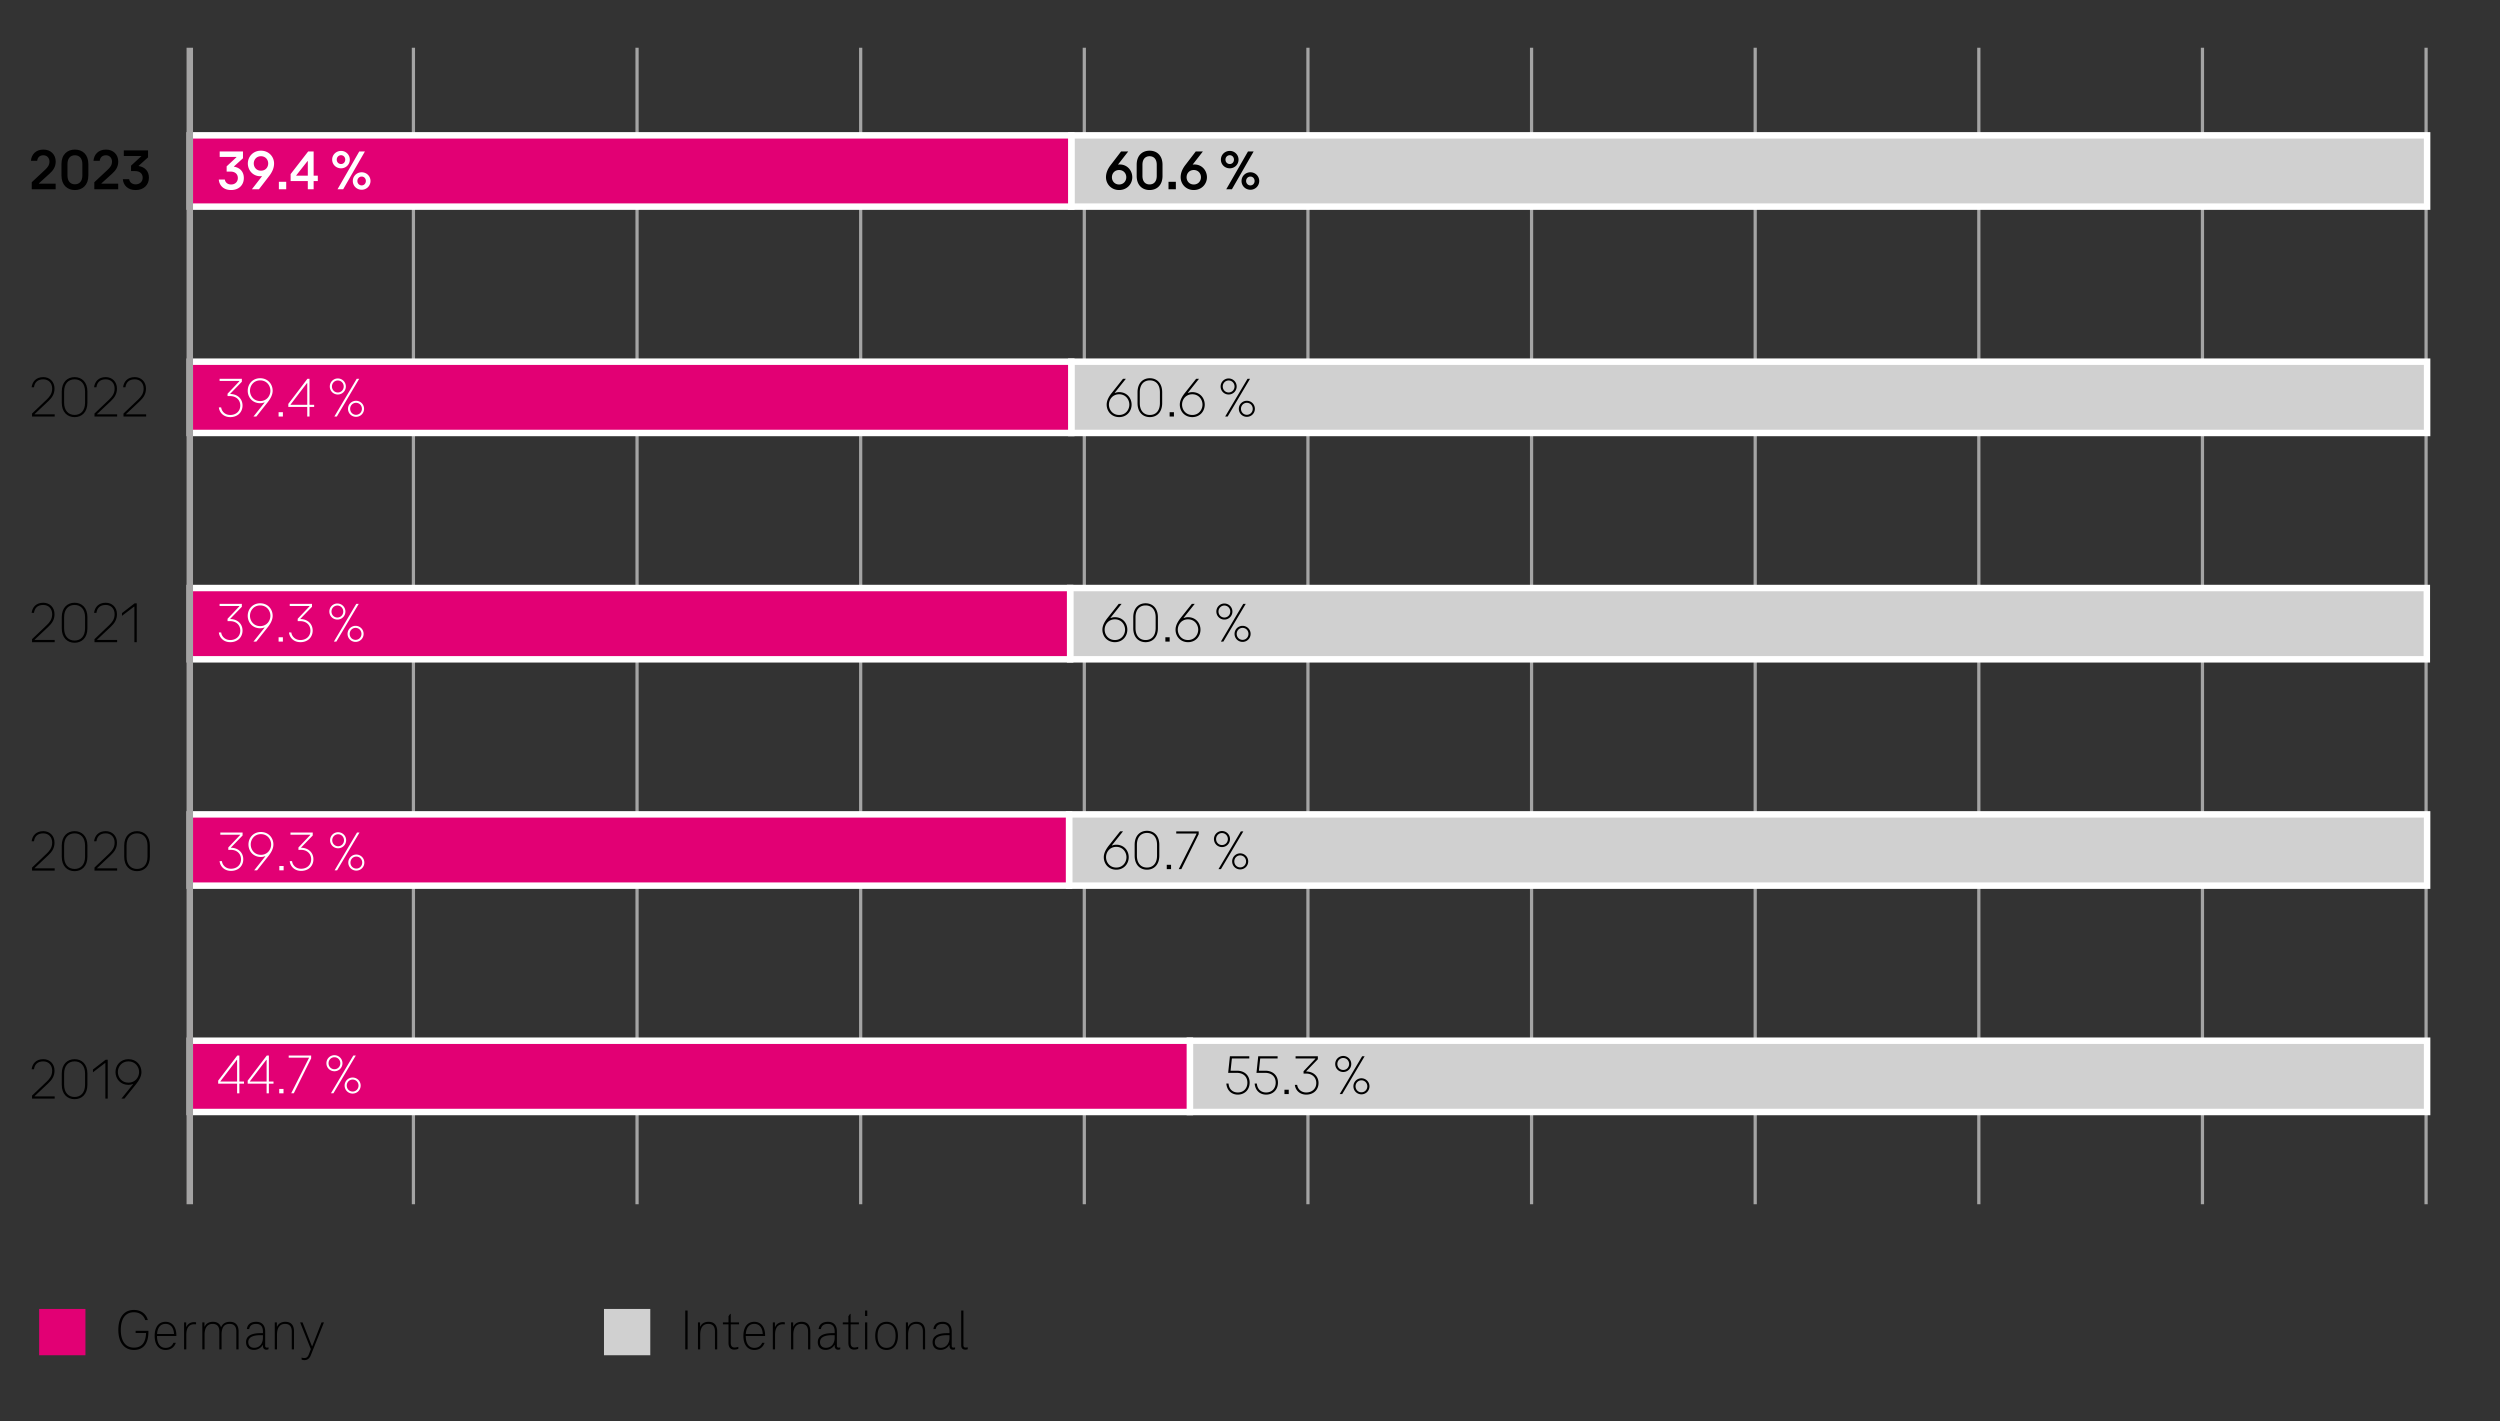 <svg xmlns="http://www.w3.org/2000/svg" width="774" height="440" viewBox="0 0 774 440"><rect x="0" y="0" width="774" height="440" fill="#333333" stroke="none"/><g data-name="grafiken"><path fill="none" stroke="#a4a4a4" stroke-miterlimit="10" d="M681.879 14.781v358.051M612.644 14.781v358.051M543.408 14.781v358.051M474.172 14.781v358.051M404.937 14.781v358.051M335.701 14.781v358.051M266.466 14.781v358.051M197.23 14.781v358.051M127.995 14.781v358.051M751.115 14.781v358.051"/><g fill="none"><path d="M56.672 394.228v-3.36c0-2.854.918-4.341 2.085-4.341s2.086 1.487 2.086 4.341v3.36c0 2.853-.918 4.34-2.086 4.34s-2.085-1.487-2.085-4.34zm3.788-.018v-3.325c0-2.434-.708-3.693-1.703-3.693s-1.703 1.26-1.703 3.693v3.325c0 2.433.708 3.692 1.703 3.692s1.703-1.26 1.703-3.692zM746.886 386.701v11.691h-.383v-10.693h-.057l-1.962 2.765v-.822l2.058-2.94h.344zM748.41 394.228v-3.36c0-2.854.918-4.341 2.085-4.341s2.086 1.487 2.086 4.341v3.36c0 2.853-.918 4.34-2.086 4.34s-2.085-1.487-2.085-4.34zm3.788-.018v-3.325c0-2.434-.708-3.693-1.703-3.693s-1.703 1.26-1.703 3.693v3.325c0 2.433.708 3.692 1.703 3.692s1.703-1.26 1.703-3.692zM753.847 394.228v-3.36c0-2.854.918-4.341 2.085-4.341s2.086 1.487 2.086 4.341v3.36c0 2.853-.918 4.34-2.086 4.34s-2.085-1.487-2.085-4.34zm3.788-.018v-3.325c0-2.434-.708-3.693-1.703-3.693s-1.703 1.26-1.703 3.693v3.325c0 2.433.708 3.692 1.703 3.692s1.703-1.26 1.703-3.692z"/></g><g fill="none" stroke="#000" stroke-miterlimit="10"><path d="M58.76 333.241h17.317M58.76 263.165h17.317M58.76 193.089h17.317M58.76 123.013h17.317M58.76 52.937h17.317"/></g><g stroke="#fff" stroke-miterlimit="10" stroke-width="2"><g fill="#d0d0d0"><path d="M331.674 41.9h419.761v22.074H331.674zM331.674 111.976h419.761v22.074H331.674zM331.315 182.052h420.03v22.074h-420.03zM330.981 252.128h420.454v22.074H330.981zM368.385 322.204h383.049v22.074H368.385z"/></g><g fill="#e20074"><path d="M58.76 41.9h272.914v22.074H58.76zM58.76 111.976h272.914v22.074H58.76zM58.76 182.052h272.555v22.074H58.76zM58.76 252.128h272.221v22.074H58.76zM58.76 322.204h309.626v22.074H58.76z"/></g></g><path fill="none" stroke="#a4a3a3" stroke-miterlimit="10" stroke-width="2" d="M58.759 14.781v358.051"/></g><g data-name="en"><path d="M45.947 412.021v.324c0 3.925-1.804 5.6-4.463 5.6-3.024 0-4.847-2.323-4.847-6.194s1.749-6.193 4.81-6.193c2.277 0 3.826 1.278 4.318 3.133h-.802c-.455-1.44-1.713-2.413-3.517-2.413-2.642 0-4.044 1.999-4.044 5.474s1.476 5.474 4.081 5.474c2.259 0 3.625-1.368 3.734-4.52h-3.225v-.684h3.953zM54.603 413.624h-5.994c.019 2.305.911 3.673 2.66 3.673 1.202 0 2.004-.559 2.423-1.566h.747c-.492 1.386-1.585 2.215-3.17 2.215-2.096 0-3.389-1.639-3.389-4.357s1.257-4.357 3.37-4.357c2.041 0 3.353 1.548 3.353 4.231v.162zm-5.976-.612h5.247c-.092-1.945-1.002-3.133-2.624-3.133s-2.478 1.152-2.623 3.133zM60.706 409.393v.63c-.219-.036-.437-.036-.583-.036-1.64 0-2.441 1.171-2.441 3.277v4.501h-.692v-8.354h.656v1.351h.091c.456-1.008 1.403-1.423 2.332-1.423.292 0 .492.019.638.055zM73.861 412.237v5.527h-.692v-5.527c0-1.368-.528-2.358-2.077-2.358-1.694 0-2.496 1.044-2.496 3.385v4.501h-.692v-5.527c0-1.368-.528-2.358-2.077-2.358-1.694 0-2.496 1.278-2.496 3.385v4.501h-.692v-8.354h.656v1.278h.091c.456-1.008 1.439-1.458 2.515-1.458 1.439 0 2.204.684 2.496 1.62h.091c.456-1.152 1.53-1.62 2.679-1.62 2.004 0 2.696 1.314 2.696 3.007zM83.135 417.135v.594a1.77 1.77 0 01-.674.145c-.638 0-1.057-.433-1.057-1.206v-.234h-.091c-.456.828-1.476 1.494-2.679 1.494-1.603 0-2.459-.954-2.459-2.412 0-1.783 1.476-2.773 4.481-2.773h.747v-.522c0-1.296-.51-2.34-2.113-2.34-1.257 0-1.968.54-2.149 1.603h-.711c.183-1.477 1.202-2.251 2.879-2.251 1.931 0 2.787 1.242 2.787 2.988v4.412c0 .359.183.594.528.594.183 0 .347-.036.51-.09zm-1.731-2.971v-.793h-.729c-2.478 0-3.808.685-3.808 2.144 0 1.116.71 1.764 1.84 1.764 1.676 0 2.696-1.314 2.696-3.114zM91.024 412.237v5.527h-.692v-5.527c0-1.368-.528-2.358-2.077-2.358-1.694 0-2.496 1.278-2.496 3.385v4.501h-.692v-8.354h.656v1.278h.091c.456-1.008 1.439-1.458 2.515-1.458 2.004 0 2.696 1.314 2.696 3.007zM100.299 409.41l-4.082 10.191c-.419 1.062-1.129 1.494-1.949 1.494-.364 0-.638-.054-.893-.18v-.612c.273.09.51.144.82.144.601 0 1.057-.216 1.402-1.098l.638-1.657-3.315-8.282h.747l2.896 7.364h.109l2.879-7.364h.747z"/><path fill="#e20074" d="M12.118 405.252h14.334v14.334H12.118z"/><path d="M212.152 405.737h.729v12.027h-.729v-12.027zM222.047 412.237v5.527h-.693v-5.527c0-1.368-.527-2.358-2.076-2.358-1.695 0-2.496 1.278-2.496 3.385v4.501h-.693v-8.354h.656v1.278h.092c.455-1.008 1.439-1.458 2.514-1.458 2.004 0 2.697 1.314 2.697 3.007zM225.545 415.767v-5.744h-1.73v-.612h1.73v-1.908l.51-.721h.182v2.629h2.57v.612h-2.57v5.726c0 .99.438 1.44 1.166 1.44.365 0 .84-.09 1.186-.216v.612c-.4.18-.838.252-1.312.252-1.074 0-1.73-.702-1.73-2.07zM236.877 413.624h-5.994c.02 2.305.912 3.673 2.66 3.673 1.203 0 2.004-.559 2.424-1.566h.746c-.492 1.386-1.584 2.215-3.17 2.215-2.096 0-3.389-1.639-3.389-4.357s1.258-4.357 3.371-4.357c2.041 0 3.352 1.548 3.352 4.231v.162zm-5.975-.612h5.246c-.092-1.945-1.002-3.133-2.623-3.133s-2.479 1.152-2.623 3.133zM242.98 409.393v.63c-.219-.036-.436-.036-.582-.036-1.641 0-2.441 1.171-2.441 3.277v4.501h-.693v-8.354h.656v1.351h.092c.455-1.008 1.402-1.423 2.332-1.423.291 0 .492.019.637.055zM250.871 412.237v5.527h-.693v-5.527c0-1.368-.527-2.358-2.076-2.358-1.695 0-2.496 1.278-2.496 3.385v4.501h-.693v-8.354h.656v1.278h.092c.455-1.008 1.439-1.458 2.514-1.458 2.004 0 2.697 1.314 2.697 3.007zM260.145 417.135v.594a1.78 1.78 0 01-.674.145c-.639 0-1.057-.433-1.057-1.206v-.234h-.092c-.455.828-1.475 1.494-2.678 1.494-1.604 0-2.459-.954-2.459-2.412 0-1.783 1.475-2.773 4.48-2.773h.748v-.522c0-1.296-.51-2.34-2.113-2.34-1.258 0-1.969.54-2.15 1.603h-.711c.184-1.477 1.203-2.251 2.879-2.251 1.932 0 2.787 1.242 2.787 2.988v4.412c0 .359.184.594.529.594.182 0 .346-.036.51-.09zm-1.731-2.971v-.793h-.729c-2.479 0-3.809.685-3.809 2.144 0 1.116.711 1.764 1.84 1.764 1.676 0 2.697-1.314 2.697-3.114zM262.658 415.767v-5.744h-1.73v-.612h1.73v-1.908l.512-.721h.182v2.629h2.568v.612h-2.568v5.726c0 .99.438 1.44 1.166 1.44.365 0 .838-.09 1.184-.216v.612c-.4.18-.838.252-1.311.252-1.076 0-1.732-.702-1.732-2.07zM267.814 405.737h.693v1.692h-.693v-1.692zm0 3.673h.693v8.354h-.693v-8.354zM270.967 413.588c0-2.683 1.33-4.357 3.518-4.357s3.516 1.675 3.516 4.357-1.33 4.357-3.516 4.357-3.518-1.675-3.518-4.357zm6.304 0c0-2.305-.947-3.709-2.787-3.709s-2.789 1.404-2.789 3.709.947 3.709 2.789 3.709 2.787-1.404 2.787-3.709zM286.418 412.237v5.527h-.693v-5.527c0-1.368-.527-2.358-2.076-2.358-1.695 0-2.496 1.278-2.496 3.385v4.501h-.693v-8.354h.656v1.278h.092c.455-1.008 1.439-1.458 2.514-1.458 2.004 0 2.697 1.314 2.697 3.007zM295.691 417.135v.594a1.78 1.78 0 01-.674.145c-.639 0-1.057-.433-1.057-1.206v-.234h-.092c-.455.828-1.475 1.494-2.678 1.494-1.604 0-2.459-.954-2.459-2.412 0-1.783 1.475-2.773 4.48-2.773h.748v-.522c0-1.296-.51-2.34-2.113-2.34-1.258 0-1.969.54-2.15 1.603h-.711c.184-1.477 1.203-2.251 2.879-2.251 1.932 0 2.787 1.242 2.787 2.988v4.412c0 .359.184.594.529.594.182 0 .346-.036.51-.09zm-1.73-2.971v-.793h-.729c-2.479 0-3.809.685-3.809 2.144 0 1.116.711 1.764 1.84 1.764 1.676 0 2.697-1.314 2.697-3.114zM298.918 417.207c.254 0 .492-.036.691-.091v.612a2.297 2.297 0 01-.746.126c-.711 0-1.275-.359-1.275-1.35v-10.768h.691v10.731c0 .486.238.738.639.738z"/><path fill="#d0d0d0" d="M186.996 405.252h14.334v14.334h-14.334z"/><g><path d="M9.83 56.427l4.209-3.943c.655-.63 1.275-1.332 1.275-2.467 0-1.08-.747-1.944-1.858-1.944-1.13 0-1.804.612-1.949 1.711H9.575c.164-1.944 1.476-3.476 3.881-3.476 2.24 0 3.789 1.531 3.789 3.709 0 1.675-.819 2.773-1.895 3.745l-3.298 2.989v.108h5.175v1.729H9.83v-2.161zM19.031 54.338v-3.547c0-2.971 1.822-4.483 4.154-4.483 2.35 0 4.172 1.513 4.172 4.483v3.547c0 2.972-1.822 4.502-4.172 4.502-2.332 0-4.154-1.53-4.154-4.502zm6.468-.018v-3.511c0-1.873-.983-2.737-2.313-2.737-1.312 0-2.296.864-2.296 2.737v3.511c0 1.873.984 2.737 2.296 2.737 1.33 0 2.313-.864 2.313-2.737zM29.198 56.427l4.209-3.943c.655-.63 1.275-1.332 1.275-2.467 0-1.08-.747-1.944-1.858-1.944-1.13 0-1.804.612-1.949 1.711h-1.932c.164-1.944 1.476-3.476 3.881-3.476 2.24 0 3.789 1.531 3.789 3.709 0 1.675-.819 2.773-1.895 3.745l-3.298 2.989v.108h5.175v1.729h-7.397v-2.161zM46.106 55.005c0 2.305-1.658 3.835-4.1 3.835-2.514 0-3.826-1.53-3.972-3.35h1.949c.146.973.947 1.585 2.022 1.585 1.257 0 2.168-.828 2.168-2.053s-.856-2.053-2.332-2.053h-1.275v-1.674l3.152-2.899v-.108h-5.393v-1.729h7.506v2.161l-2.915 2.61v.072c1.968.307 3.188 1.621 3.188 3.602z"/></g><g><path d="M9.921 128.028l4.555-4.339c.82-.793 1.677-1.747 1.677-3.386 0-1.746-1.147-2.862-2.751-2.862-1.731 0-2.679.918-2.879 2.448h-.729c.219-1.729 1.366-3.133 3.607-3.133 1.985 0 3.479 1.423 3.479 3.547 0 1.692-.765 2.81-1.949 3.926l-4.209 3.961v.09h6.213v.685H9.92v-.937zM19.122 124.68v-3.457c0-2.936 1.749-4.466 3.972-4.466s3.972 1.53 3.972 4.466v3.457c0 2.935-1.749 4.465-3.972 4.465s-3.972-1.53-3.972-4.465zm7.215-.019v-3.421c0-2.503-1.348-3.799-3.243-3.799s-3.242 1.296-3.242 3.799v3.421c0 2.503 1.348 3.799 3.242 3.799s3.243-1.296 3.243-3.799zM29.253 128.028l4.555-4.339c.82-.793 1.677-1.747 1.677-3.386 0-1.746-1.147-2.862-2.751-2.862-1.731 0-2.679.918-2.879 2.448h-.729c.219-1.729 1.366-3.133 3.607-3.133 1.985 0 3.479 1.423 3.479 3.547 0 1.692-.765 2.81-1.949 3.926l-4.209 3.961v.09h6.213v.685h-7.015v-.937zM38.235 128.028l4.555-4.339c.82-.793 1.677-1.747 1.677-3.386 0-1.746-1.147-2.862-2.751-2.862-1.731 0-2.679.918-2.879 2.448h-.729c.219-1.729 1.366-3.133 3.607-3.133 1.985 0 3.479 1.423 3.479 3.547 0 1.692-.765 2.81-1.949 3.926l-4.209 3.961v.09h6.213v.685h-7.015v-.937z"/></g><g><path d="M9.921 197.882l4.555-4.34c.82-.792 1.677-1.746 1.677-3.385 0-1.747-1.147-2.863-2.751-2.863-1.731 0-2.679.919-2.879 2.449h-.729c.219-1.729 1.366-3.133 3.607-3.133 1.985 0 3.479 1.422 3.479 3.547 0 1.692-.765 2.809-1.949 3.925l-4.209 3.961v.091h6.213v.684H9.92v-.936zM19.122 194.532v-3.457c0-2.935 1.749-4.465 3.972-4.465s3.972 1.53 3.972 4.465v3.457c0 2.935-1.749 4.466-3.972 4.466s-3.972-1.531-3.972-4.466zm7.215-.017v-3.421c0-2.503-1.348-3.8-3.243-3.8s-3.242 1.297-3.242 3.8v3.421c0 2.503 1.348 3.799 3.242 3.799s3.243-1.296 3.243-3.799zM29.253 197.882l4.555-4.34c.82-.792 1.677-1.746 1.677-3.385 0-1.747-1.147-2.863-2.751-2.863-1.731 0-2.679.919-2.879 2.449h-.729c.219-1.729 1.366-3.133 3.607-3.133 1.985 0 3.479 1.422 3.479 3.547 0 1.692-.765 2.809-1.949 3.925l-4.209 3.961v.091h6.213v.684h-7.015v-.936zM42.335 186.79v12.027h-.729v-11.001h-.109l-3.735 2.845v-.846l3.917-3.025h.656z"/></g><g><path d="M9.921 268.596l4.555-4.339c.82-.792 1.677-1.747 1.677-3.386 0-1.746-1.147-2.862-2.751-2.862-1.731 0-2.679.919-2.879 2.448h-.729c.219-1.729 1.366-3.133 3.607-3.133 1.985 0 3.479 1.423 3.479 3.547 0 1.693-.765 2.81-1.949 3.926l-4.209 3.961v.09h6.213v.685H9.92v-.937zM19.122 265.247v-3.457c0-2.935 1.749-4.466 3.972-4.466s3.972 1.531 3.972 4.466v3.457c0 2.935-1.749 4.466-3.972 4.466s-3.972-1.531-3.972-4.466zm7.215-.018v-3.42c0-2.504-1.348-3.8-3.243-3.8s-3.242 1.296-3.242 3.8v3.42c0 2.504 1.348 3.799 3.242 3.799s3.243-1.295 3.243-3.799zM29.253 268.596l4.555-4.339c.82-.792 1.677-1.747 1.677-3.386 0-1.746-1.147-2.862-2.751-2.862-1.731 0-2.679.919-2.879 2.448h-.729c.219-1.729 1.366-3.133 3.607-3.133 1.985 0 3.479 1.423 3.479 3.547 0 1.693-.765 2.81-1.949 3.926l-4.209 3.961v.09h6.213v.685h-7.015v-.937zM38.454 265.247v-3.457c0-2.935 1.749-4.466 3.972-4.466s3.972 1.531 3.972 4.466v3.457c0 2.935-1.749 4.466-3.972 4.466s-3.972-1.531-3.972-4.466zm7.215-.018v-3.42c0-2.504-1.348-3.8-3.243-3.8s-3.242 1.296-3.242 3.8v3.42c0 2.504 1.348 3.799 3.242 3.799s3.243-1.295 3.243-3.799z"/></g><g><path d="M9.92 339.191l4.555-4.339c.82-.793 1.677-1.747 1.677-3.386 0-1.746-1.147-2.862-2.751-2.862-1.731 0-2.679.918-2.879 2.448h-.729c.219-1.729 1.366-3.133 3.607-3.133 1.985 0 3.479 1.423 3.479 3.547 0 1.692-.765 2.81-1.949 3.926l-4.209 3.961v.09h6.213v.685H9.919v-.937zM19.121 335.843v-3.457c0-2.936 1.749-4.466 3.972-4.466s3.972 1.53 3.972 4.466v3.457c0 2.935-1.749 4.465-3.972 4.465s-3.972-1.53-3.972-4.465zm7.215-.019v-3.421c0-2.503-1.348-3.799-3.243-3.799s-3.242 1.296-3.242 3.799v3.421c0 2.503 1.348 3.799 3.242 3.799s3.243-1.296 3.243-3.799zM33.352 328.1v12.028h-.729v-11.002h-.109l-3.735 2.846v-.847l3.917-3.025h.656zM43.791 331.899c0 1.332-.729 2.593-1.658 3.745l-3.607 4.483h-.929l3.589-4.447-.055-.072c-.438.18-.893.27-1.366.27-2.46 0-4.008-1.854-4.008-3.979 0-2.106 1.548-3.979 4.008-3.979 2.478 0 4.026 1.873 4.026 3.979zm-4.026 3.295c2.132 0 3.298-1.692 3.298-3.295s-1.166-3.295-3.298-3.295c-2.113 0-3.279 1.692-3.279 3.295s1.166 3.295 3.279 3.295z"/></g><g><path d="M350.553 54.877c0 2.065-1.61 3.956-4.078 3.956-2.45 0-4.061-1.89-4.061-3.956 0-1.505.665-2.783 1.575-3.938l3.098-4.043h2.206l-3.168 4.061.053-.018v.018c.156-.018.332-.035.489-.035 2.362 0 3.886 1.891 3.886 3.956zm-1.856 0c0-1.208-.857-2.24-2.223-2.24s-2.223 1.033-2.223 2.24c0 1.19.857 2.24 2.223 2.24s2.223-1.05 2.223-2.24zM351.916 54.458V51.01c0-2.888 1.75-4.358 3.99-4.358 2.258 0 4.008 1.47 4.008 4.358v3.448c0 2.888-1.75 4.375-4.008 4.375-2.24 0-3.99-1.488-3.99-4.375zm6.213-.018v-3.413c0-1.82-.944-2.66-2.223-2.66-1.26 0-2.205.84-2.205 2.66v3.413c0 1.82.945 2.66 2.205 2.66 1.278 0 2.223-.84 2.223-2.66zM361.77 56.295h2.274v2.293h-2.274v-2.293zM373.669 54.877c0 2.065-1.61 3.956-4.077 3.956-2.451 0-4.061-1.89-4.061-3.956 0-1.505.664-2.783 1.574-3.938l3.098-4.043h2.206l-3.168 4.061.053-.018v.018c.157-.018.333-.035.489-.035 2.363 0 3.886 1.891 3.886 3.956zm-1.855 0c0-1.208-.857-2.24-2.223-2.24s-2.223 1.033-2.223 2.24c0 1.19.857 2.24 2.223 2.24s2.223-1.05 2.223-2.24zM377.99 49.417c0-1.505 1.226-2.695 2.748-2.695a2.689 2.689 0 012.713 2.695c0 1.522-1.207 2.695-2.713 2.695-1.522 0-2.748-1.173-2.748-2.695zm4.043 0c0-.752-.542-1.365-1.295-1.365s-1.33.613-1.33 1.365c0 .788.578 1.365 1.33 1.365s1.295-.578 1.295-1.365zm-2.38 9.171l6.721-11.691h1.751l-6.721 11.691h-1.751zm4.726-2.555c0-1.505 1.225-2.695 2.748-2.695 1.505 0 2.73 1.19 2.73 2.695a2.709 2.709 0 01-2.73 2.713c-1.523 0-2.748-1.19-2.748-2.713zm4.043 0c0-.77-.543-1.365-1.295-1.365s-1.33.595-1.33 1.365.577 1.365 1.33 1.365 1.295-.595 1.295-1.365z"/></g><g><path d="M350.343 125.272c0 2.048-1.487 3.868-3.851 3.868-2.38 0-3.867-1.82-3.867-3.868 0-1.295.699-2.521 1.592-3.641l3.466-4.358h.893l-3.448 4.323.053.07c.42-.175.857-.263 1.312-.263 2.363 0 3.851 1.803 3.851 3.868zm-.7 0c0-1.558-1.12-3.203-3.15-3.203-2.047 0-3.168 1.645-3.168 3.203s1.121 3.203 3.168 3.203c2.03 0 3.15-1.645 3.15-3.203zM352.18 124.799v-3.36c0-2.853 1.68-4.34 3.815-4.34s3.815 1.488 3.815 4.34v3.36c0 2.853-1.68 4.34-3.815 4.34s-3.815-1.487-3.815-4.34zm6.93-.017v-3.325c0-2.433-1.296-3.693-3.115-3.693s-3.116 1.26-3.116 3.693v3.325c0 2.433 1.296 3.693 3.116 3.693s3.115-1.26 3.115-3.693zM362.119 127.617h1.33v1.348h-1.33v-1.348zM372.987 125.272c0 2.048-1.487 3.868-3.851 3.868-2.38 0-3.867-1.82-3.867-3.868 0-1.295.699-2.521 1.592-3.641l3.466-4.358h.893l-3.448 4.323.053.07c.42-.175.857-.263 1.312-.263 2.363 0 3.851 1.803 3.851 3.868zm-.7 0c0-1.558-1.12-3.203-3.15-3.203-2.047 0-3.168 1.645-3.168 3.203s1.121 3.203 3.168 3.203c2.03 0 3.15-1.645 3.15-3.203zM377.904 119.654a2.484 2.484 0 114.969 0c0 1.383-1.103 2.485-2.485 2.485s-2.484-1.103-2.484-2.485zm4.305 0c0-1.015-.787-1.855-1.82-1.855s-1.82.84-1.82 1.855c0 1.033.788 1.855 1.82 1.855s1.82-.823 1.82-1.855zm-2.905 9.311l6.931-11.691h.771l-6.931 11.691h-.771zm4.235-2.398a2.484 2.484 0 114.97 0c0 1.383-1.103 2.485-2.485 2.485s-2.485-1.103-2.485-2.485zm4.306 0c0-1.015-.788-1.855-1.82-1.855s-1.819.84-1.819 1.855c0 1.033.787 1.855 1.819 1.855s1.82-.823 1.82-1.855z"/></g><g><path d="M349.021 194.95c0 2.048-1.488 3.868-3.851 3.868-2.38 0-3.868-1.82-3.868-3.868 0-1.295.7-2.521 1.593-3.641l3.466-4.358h.893l-3.448 4.323.052.07a3.386 3.386 0 011.313-.263c2.362 0 3.851 1.803 3.851 3.868zm-.701 0c0-1.558-1.119-3.203-3.149-3.203-2.048 0-3.168 1.645-3.168 3.203s1.12 3.203 3.168 3.203c2.03 0 3.149-1.645 3.149-3.203zM350.857 194.478v-3.36c0-2.853 1.681-4.34 3.816-4.34s3.814 1.488 3.814 4.34v3.36c0 2.853-1.68 4.34-3.814 4.34s-3.816-1.487-3.816-4.34zm6.932-.018v-3.325c0-2.433-1.296-3.693-3.115-3.693s-3.116 1.26-3.116 3.693v3.325c0 2.433 1.296 3.693 3.116 3.693s3.115-1.26 3.115-3.693zM360.798 197.295h1.33v1.348h-1.33v-1.348zM371.666 194.95c0 2.048-1.488 3.868-3.851 3.868-2.38 0-3.868-1.82-3.868-3.868 0-1.295.7-2.521 1.593-3.641l3.466-4.358h.893l-3.448 4.323.052.07a3.386 3.386 0 011.313-.263c2.362 0 3.851 1.803 3.851 3.868zm-.701 0c0-1.558-1.119-3.203-3.149-3.203-2.048 0-3.168 1.645-3.168 3.203s1.12 3.203 3.168 3.203c2.03 0 3.149-1.645 3.149-3.203zM376.582 189.332c0-1.365 1.103-2.485 2.485-2.485s2.485 1.12 2.485 2.485c0 1.383-1.104 2.485-2.485 2.485s-2.485-1.103-2.485-2.485zm4.305 0c0-1.015-.787-1.855-1.819-1.855s-1.82.84-1.82 1.855c0 1.033.788 1.855 1.82 1.855s1.819-.823 1.819-1.855zm-2.905 9.311l6.93-11.691h.771l-6.932 11.691h-.77zm4.236-2.398a2.484 2.484 0 114.969 0c0 1.383-1.102 2.485-2.484 2.485s-2.485-1.103-2.485-2.485zm4.305 0c0-1.015-.788-1.855-1.82-1.855s-1.82.84-1.82 1.855c0 1.033.787 1.855 1.82 1.855s1.82-.823 1.82-1.855z"/></g><g><path d="M349.451 265.39c0 2.048-1.488 3.867-3.85 3.867-2.381 0-3.869-1.819-3.869-3.867 0-1.295.701-2.521 1.594-3.641l3.465-4.358h.893l-3.447 4.323.052.07c.42-.175.858-.263 1.313-.263 2.361 0 3.85 1.803 3.85 3.868zm-.7 0c0-1.558-1.12-3.203-3.149-3.203-2.049 0-3.168 1.646-3.168 3.203s1.119 3.202 3.168 3.202c2.029 0 3.149-1.645 3.149-3.202zM351.288 264.917v-3.36c0-2.853 1.681-4.341 3.815-4.341s3.815 1.488 3.815 4.341v3.36c0 2.853-1.681 4.34-3.815 4.34s-3.815-1.487-3.815-4.34zm6.931-.018v-3.325c0-2.433-1.295-3.693-3.115-3.693s-3.115 1.261-3.115 3.693v3.325c0 2.433 1.295 3.692 3.115 3.692s3.115-1.26 3.115-3.692zM361.229 267.734h1.33v1.348h-1.33v-1.348zM371.115 257.391v.876l-5.373 10.815h-.805l5.496-10.921v-.105h-6.266v-.665h6.947zM375.84 259.771c0-1.365 1.103-2.485 2.485-2.485s2.485 1.12 2.485 2.485c0 1.383-1.104 2.485-2.485 2.485s-2.485-1.103-2.485-2.485zm4.305 0c0-1.016-.787-1.855-1.819-1.855s-1.82.84-1.82 1.855c0 1.032.788 1.855 1.82 1.855s1.819-.823 1.819-1.855zm-2.905 9.311l6.93-11.691h.771l-6.932 11.691h-.77zm4.236-2.397a2.484 2.484 0 114.969 0c0 1.383-1.102 2.485-2.484 2.485s-2.485-1.103-2.485-2.485zm4.305 0c0-1.016-.788-1.855-1.82-1.855s-1.82.84-1.82 1.855c0 1.032.787 1.855 1.82 1.855s1.82-.823 1.82-1.855z"/></g><g><path d="M379.676 335.464h.683c.14 1.698 1.226 2.766 2.87 2.766 1.75 0 2.958-1.226 2.958-3.045 0-1.838-1.243-3.028-3.272-3.028h-2.678l.542-5.128h6.003v.665h-5.391l-.402 3.798h1.978c2.362 0 3.921 1.487 3.921 3.693s-1.559 3.71-3.658 3.71c-1.995 0-3.396-1.348-3.553-3.431zM388.443 335.464h.683c.14 1.698 1.226 2.766 2.87 2.766 1.75 0 2.958-1.226 2.958-3.045 0-1.838-1.243-3.028-3.272-3.028h-2.678l.542-5.128h6.003v.665h-5.391l-.402 3.798h1.978c2.362 0 3.921 1.487 3.921 3.693s-1.559 3.71-3.658 3.71c-1.995 0-3.396-1.348-3.553-3.431zM397.666 337.372h1.33v1.348h-1.33v-1.348zM408.219 335.307c0 2.048-1.506 3.588-3.799 3.588-2.1 0-3.359-1.436-3.535-3.011h.718c.175 1.278 1.226 2.346 2.817 2.346 1.732 0 3.098-1.12 3.098-2.923s-1.365-2.923-3.098-2.923h-.84v-.735l3.658-3.867v-.088h-6.126v-.665h6.896v.91l-3.588 3.71v.088c2.275.018 3.799 1.522 3.799 3.57zM413.38 329.408a2.484 2.484 0 114.969 0c0 1.383-1.102 2.485-2.484 2.485s-2.485-1.103-2.485-2.485zm4.306 0c0-1.015-.788-1.854-1.82-1.854s-1.82.84-1.82 1.854c0 1.033.787 1.855 1.82 1.855s1.82-.822 1.82-1.855zm-2.907 9.312l6.932-11.691h.77l-6.931 11.691h-.771zm4.237-2.399a2.485 2.485 0 014.97 0c0 1.383-1.104 2.485-2.486 2.485s-2.484-1.103-2.484-2.485zm4.304 0c0-1.015-.787-1.854-1.82-1.854s-1.819.84-1.819 1.854c0 1.033.788 1.855 1.819 1.855s1.82-.822 1.82-1.855z"/></g><g fill="#fff"><path d="M75.49 55.105c0 2.24-1.594 3.728-3.938 3.728-2.415 0-3.675-1.488-3.815-3.255h1.873c.14.945.91 1.54 1.942 1.54 1.208 0 2.083-.805 2.083-1.995s-.822-1.995-2.24-1.995h-1.226V51.5l3.028-2.818v-.105h-5.182v-1.68h7.211v2.101l-2.8 2.538v.07c1.89.298 3.063 1.575 3.063 3.5zM84.852 50.607c0 1.505-.664 2.783-1.557 3.938l-3.115 4.043h-2.188l3.15-4.061-.052.018v-.018a4.18 4.18 0 01-.473.035c-2.363 0-3.886-1.89-3.886-3.956s1.593-3.955 4.06-3.955c2.451 0 4.061 1.89 4.061 3.955zm-4.061 2.24c1.383 0 2.24-1.033 2.24-2.24 0-1.19-.857-2.24-2.24-2.24-1.364 0-2.223 1.05-2.223 2.24 0 1.208.858 2.24 2.223 2.24zM86.339 56.295h2.274v2.293h-2.274v-2.293zM98.396 54.387v1.681h-1.295v2.52h-1.803v-2.52h-5.32v-2.17l5.426-7.001h1.697v7.491h1.295zm-3.097 0v-4.498h-.105l-3.482 4.41v.087H95.3zM102.84 49.417c0-1.505 1.226-2.695 2.748-2.695a2.689 2.689 0 012.713 2.695c0 1.522-1.207 2.695-2.713 2.695-1.522 0-2.748-1.173-2.748-2.695zm4.043 0c0-.752-.542-1.365-1.295-1.365s-1.33.613-1.33 1.365c0 .788.578 1.365 1.33 1.365s1.295-.578 1.295-1.365zm-2.38 9.171l6.721-11.691h1.751l-6.721 11.691h-1.751zm4.726-2.555c0-1.505 1.225-2.695 2.748-2.695 1.505 0 2.73 1.19 2.73 2.695a2.709 2.709 0 01-2.73 2.713c-1.523 0-2.748-1.19-2.748-2.713zm4.042 0c0-.77-.543-1.365-1.295-1.365s-1.33.595-1.33 1.365.577 1.365 1.33 1.365 1.295-.595 1.295-1.365z"/></g><g fill="#fff"><path d="M75.088 125.552c0 2.048-1.505 3.588-3.797 3.588-2.101 0-3.361-1.435-3.536-3.01h.718c.175 1.278 1.225 2.345 2.818 2.345 1.732 0 3.098-1.12 3.098-2.923s-1.365-2.922-3.098-2.922h-.841v-.735l3.658-3.868v-.088h-6.126v-.665h6.896v.91l-3.588 3.71v.087c2.275.018 3.797 1.523 3.797 3.57zM84.416 120.967c0 1.295-.701 2.521-1.594 3.641l-3.465 4.358h-.893l3.447-4.323-.052-.07c-.42.175-.858.263-1.312.263-2.362 0-3.851-1.803-3.851-3.868 0-2.047 1.488-3.868 3.851-3.868 2.38 0 3.868 1.82 3.868 3.868zm-3.868 3.203c2.048 0 3.167-1.646 3.167-3.203s-1.119-3.203-3.167-3.203c-2.03 0-3.15 1.645-3.15 3.203s1.12 3.203 3.15 3.203zM86.252 127.618h1.33v1.348h-1.33v-1.348zM97.261 125.325v.665h-1.435v2.975h-.701v-2.975h-5.863v-.945l5.916-7.771h.648v8.051h1.435zm-2.136 0v-6.704h-.104l-5.058 6.616v.088h5.162zM102.107 119.654a2.484 2.484 0 114.969 0c0 1.383-1.103 2.485-2.485 2.485s-2.484-1.103-2.484-2.485zm4.305 0c0-1.015-.787-1.855-1.82-1.855s-1.82.84-1.82 1.855c0 1.033.788 1.855 1.82 1.855s1.82-.823 1.82-1.855zm-2.905 9.311l6.931-11.691h.771l-6.931 11.691h-.771zm4.235-2.398a2.484 2.484 0 114.97 0c0 1.383-1.103 2.485-2.485 2.485s-2.485-1.103-2.485-2.485zm4.306 0c0-1.015-.788-1.855-1.82-1.855s-1.819.84-1.819 1.855c0 1.033.787 1.855 1.819 1.855s1.82-.823 1.82-1.855z"/></g><g fill="#fff"><path d="M75.088 195.23c0 2.048-1.506 3.588-3.798 3.588-2.101 0-3.36-1.435-3.536-3.01h.719c.174 1.278 1.225 2.345 2.817 2.345 1.732 0 3.098-1.12 3.098-2.923s-1.365-2.922-3.098-2.922h-.841v-.735l3.658-3.868v-.088h-6.125v-.665h6.896v.91l-3.588 3.71v.087c2.275.018 3.798 1.523 3.798 3.57zM84.415 190.645c0 1.295-.7 2.521-1.593 3.641l-3.465 4.358h-.893l3.447-4.323-.053-.07c-.42.175-.857.263-1.312.263-2.362 0-3.85-1.803-3.85-3.868 0-2.047 1.487-3.868 3.85-3.868 2.381 0 3.868 1.82 3.868 3.868zm-3.868 3.203c2.048 0 3.168-1.646 3.168-3.203s-1.12-3.203-3.168-3.203c-2.029 0-3.15 1.645-3.15 3.203s1.121 3.203 3.15 3.203zM86.252 197.295h1.33v1.348h-1.33v-1.348zM96.805 195.23c0 2.048-1.505 3.588-3.797 3.588-2.101 0-3.361-1.435-3.536-3.01h.718c.175 1.278 1.225 2.345 2.818 2.345 1.732 0 3.098-1.12 3.098-2.923s-1.365-2.922-3.098-2.922h-.841v-.735l3.658-3.868v-.088h-6.126v-.665h6.896v.91l-3.588 3.71v.087c2.275.018 3.797 1.523 3.797 3.57zM101.967 189.332c0-1.365 1.103-2.485 2.485-2.485s2.485 1.12 2.485 2.485c0 1.383-1.104 2.485-2.485 2.485s-2.485-1.103-2.485-2.485zm4.304 0c0-1.015-.787-1.855-1.819-1.855s-1.82.84-1.82 1.855c0 1.033.788 1.855 1.82 1.855s1.819-.823 1.819-1.855zm-2.904 9.311l6.93-11.691h.771l-6.932 11.691h-.77zm4.236-2.398a2.484 2.484 0 114.969 0c0 1.383-1.102 2.485-2.484 2.485s-2.485-1.103-2.485-2.485zm4.305 0c0-1.015-.788-1.855-1.82-1.855s-1.82.84-1.82 1.855c0 1.033.787 1.855 1.82 1.855s1.82-.823 1.82-1.855z"/></g><g fill="#fff"><path d="M75.316 266.038c0 2.048-1.506 3.588-3.798 3.588-2.101 0-3.36-1.435-3.536-3.01h.719c.174 1.277 1.225 2.345 2.817 2.345 1.732 0 3.098-1.12 3.098-2.923s-1.365-2.922-3.098-2.922h-.841v-.735l3.658-3.868v-.088H68.21v-.665h6.896v.91l-3.588 3.711v.087c2.275.018 3.798 1.523 3.798 3.57zM84.644 261.453c0 1.295-.7 2.521-1.593 3.641l-3.465 4.357h-.893l3.447-4.322-.053-.07c-.42.175-.857.263-1.312.263-2.362 0-3.85-1.803-3.85-3.868 0-2.048 1.487-3.868 3.85-3.868 2.381 0 3.868 1.82 3.868 3.868zm-3.869 3.203c2.048 0 3.168-1.646 3.168-3.203s-1.12-3.203-3.168-3.203c-2.029 0-3.15 1.646-3.15 3.203s1.121 3.203 3.15 3.203zM86.48 268.104h1.33v1.348h-1.33v-1.348zM97.033 266.038c0 2.048-1.505 3.588-3.797 3.588-2.101 0-3.361-1.435-3.536-3.01h.718c.175 1.277 1.225 2.345 2.818 2.345 1.732 0 3.098-1.12 3.098-2.923s-1.365-2.922-3.098-2.922h-.841v-.735l3.658-3.868v-.088h-6.126v-.665h6.896v.91l-3.588 3.711v.087c2.275.018 3.797 1.523 3.797 3.57zM102.195 260.141c0-1.365 1.103-2.485 2.485-2.485s2.485 1.12 2.485 2.485c0 1.383-1.104 2.485-2.485 2.485s-2.485-1.103-2.485-2.485zm4.305 0c0-1.016-.787-1.855-1.819-1.855s-1.82.84-1.82 1.855c0 1.032.788 1.855 1.82 1.855s1.819-.823 1.819-1.855zm-2.904 9.31l6.93-11.691h.771l-6.932 11.691h-.77zm4.235-2.397a2.484 2.484 0 114.969 0c0 1.383-1.102 2.485-2.484 2.485s-2.485-1.103-2.485-2.485zm4.306 0c0-1.016-.788-1.855-1.82-1.855s-1.82.84-1.82 1.855c0 1.032.787 1.855 1.82 1.855s1.82-.823 1.82-1.855z"/></g><g fill="#fff"><path d="M75.543 334.845v.665h-1.435v2.976h-.7v-2.976h-5.863v-.945l5.916-7.771h.647v8.051h1.435zm-2.135 0v-6.703h-.105l-5.058 6.615v.088h5.163zM84.678 334.845v.665h-1.435v2.976h-.7v-2.976H76.68v-.945l5.916-7.771h.647v8.051h1.435zm-2.135 0v-6.703h-.105l-5.058 6.615v.088h5.163zM86.445 337.138h1.33v1.348h-1.33v-1.348zM96.332 326.794v.875l-5.373 10.816h-.805l5.496-10.922v-.104h-6.266v-.665h6.947zM101.057 329.174c0-1.365 1.103-2.485 2.485-2.485s2.485 1.12 2.485 2.485c0 1.383-1.104 2.485-2.485 2.485s-2.485-1.103-2.485-2.485zm4.304 0c0-1.015-.787-1.854-1.819-1.854s-1.82.84-1.82 1.854c0 1.033.788 1.855 1.82 1.855s1.819-.822 1.819-1.855zm-2.904 9.311l6.93-11.691h.771l-6.932 11.691h-.77zm4.235-2.398a2.483 2.483 0 114.969 0c0 1.383-1.102 2.485-2.484 2.485s-2.485-1.103-2.485-2.485zm4.306 0c0-1.015-.788-1.854-1.82-1.854s-1.82.84-1.82 1.854c0 1.033.787 1.855 1.82 1.855s1.82-.822 1.82-1.855z"/></g></g></svg>